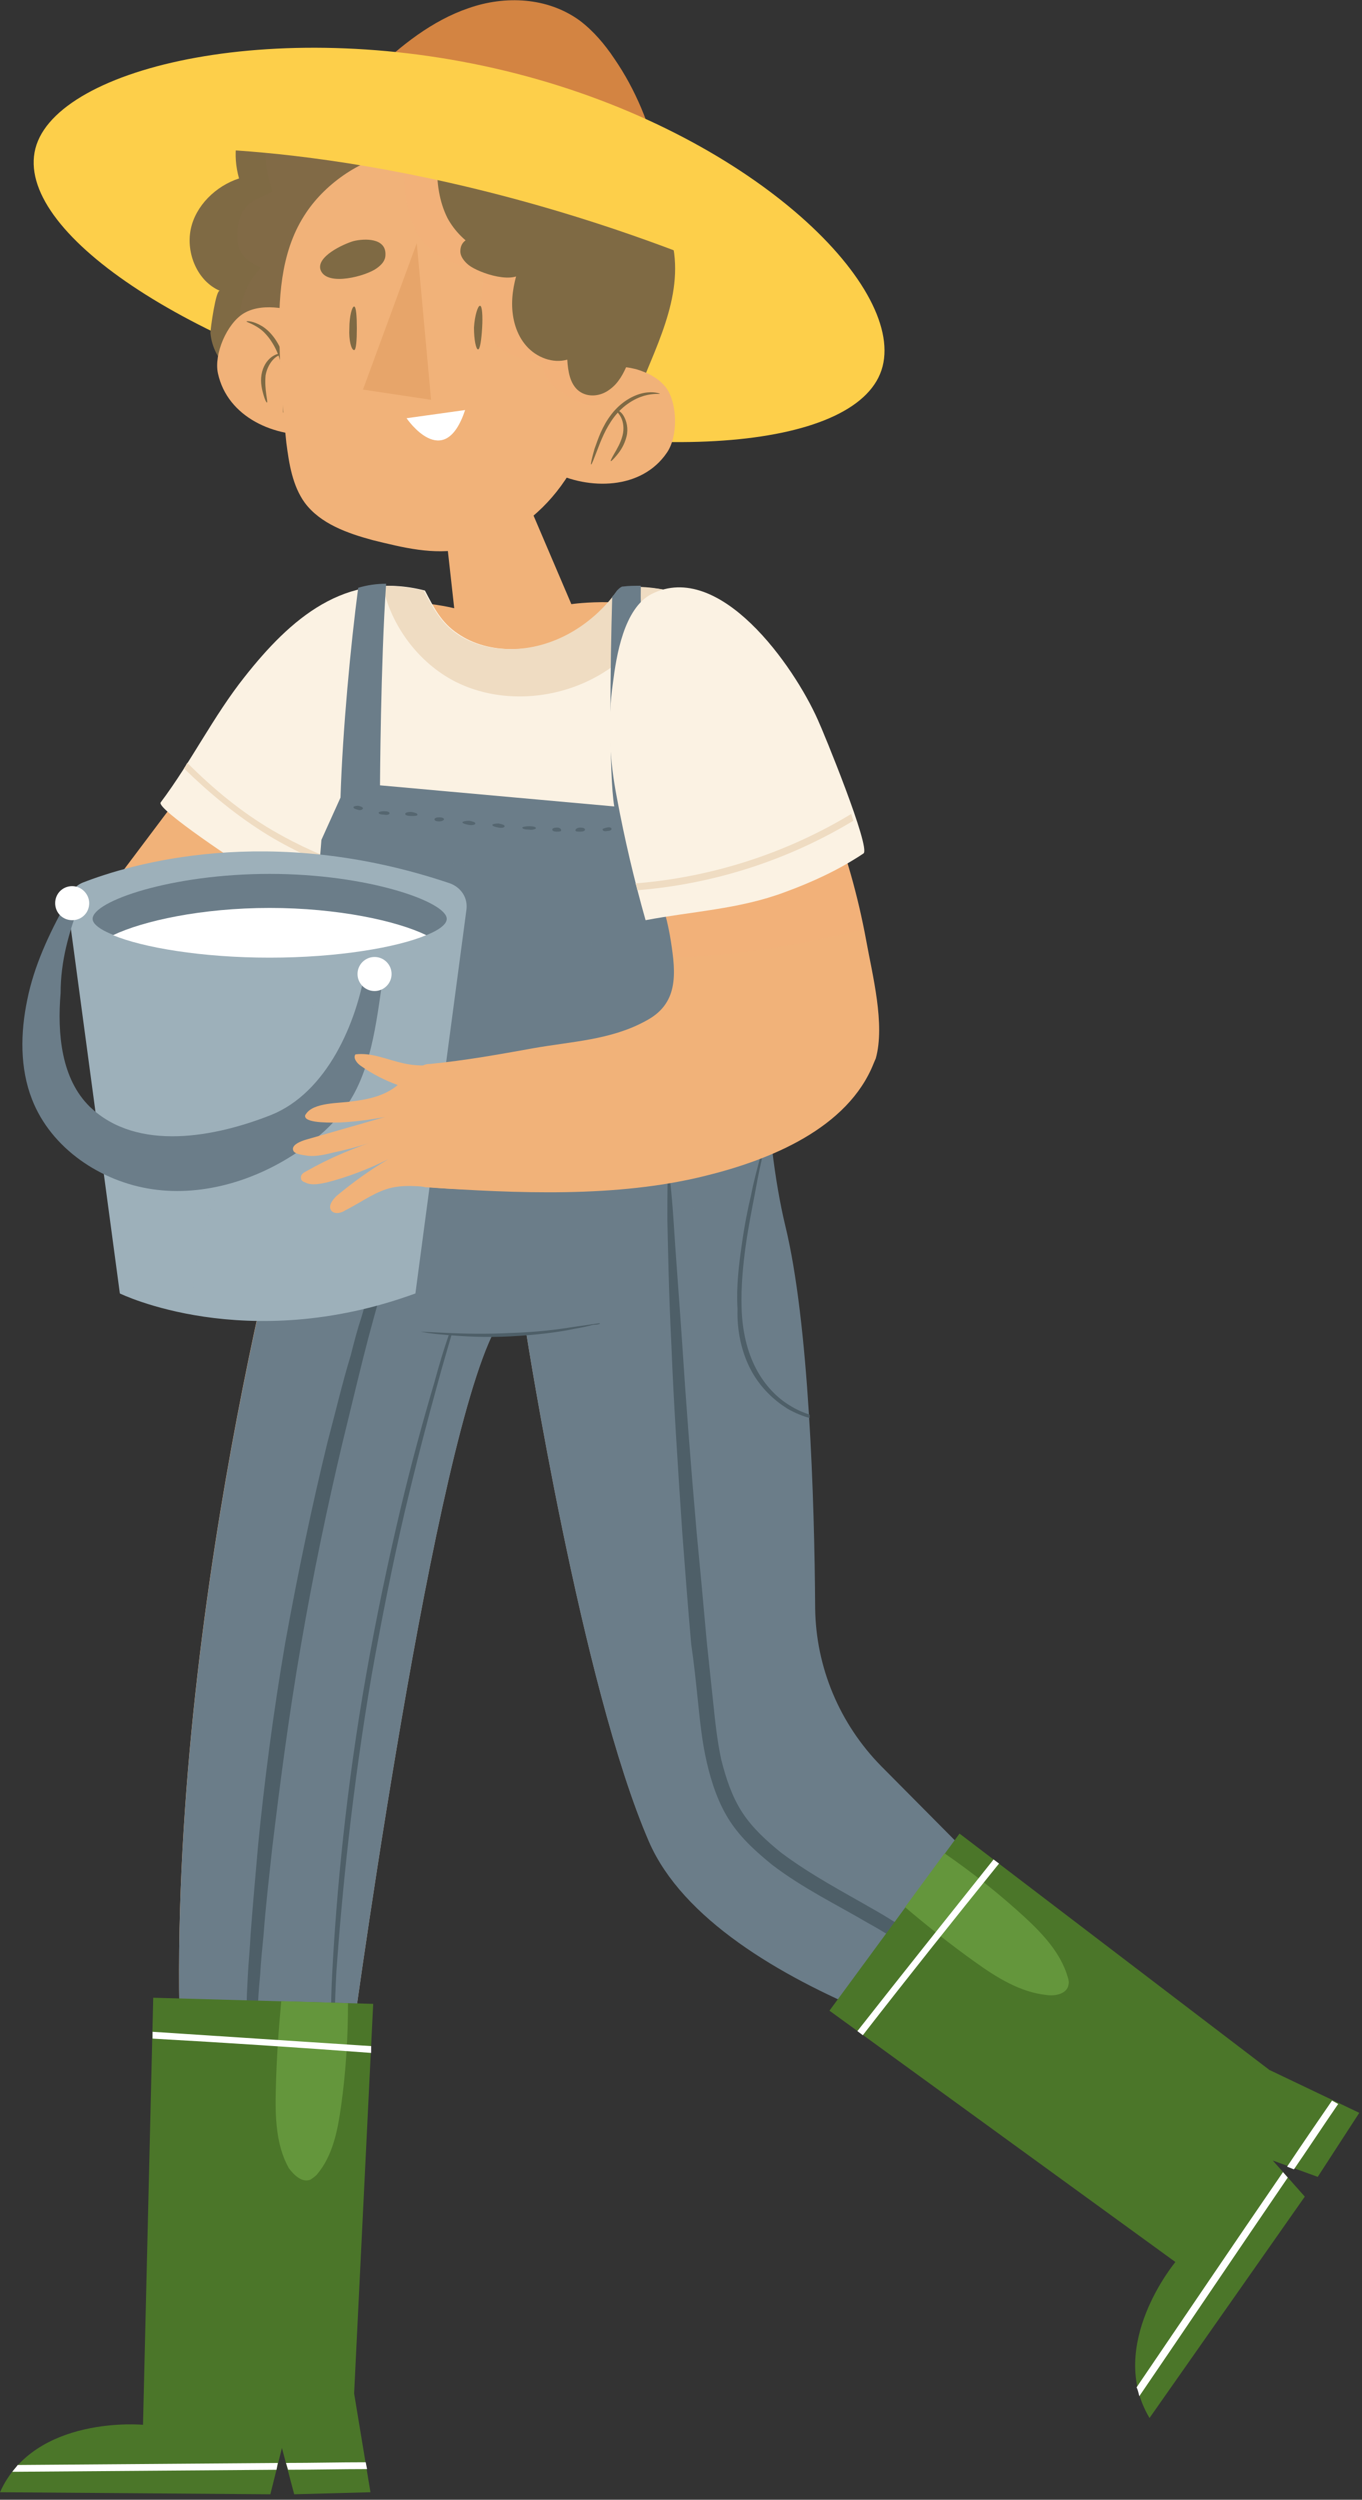 <?xml version="1.0" encoding="UTF-8"?> <svg xmlns="http://www.w3.org/2000/svg" width="200" height="367" viewBox="0 0 200 367" fill="none"><rect x="0" y="0" width="200" height="367" fill="#333333" stroke="none"/> <g clip-path="url(#clip0_117_480)"> <path d="M65.2 75.8L66.7 89.3C66.7 89.3 50.6 85.1 43 94.9C35.4 104.7 15.4 131.4 15.4 131.4L34.1 144.3L47.1 124.2L43.3 170.8C43.3 170.8 24.1 238.3 26.5 300.9L51.3 302.3C51.3 302.3 62.8 216.2 72.2 196.1L77.3 195.8C77.3 195.8 85.4 247.5 95.3 270.3C105.2 293.1 152.8 303.6 152.8 303.6C152.8 303.6 142.3 298.1 143.7 297.2C145.1 296.2 155.3 285.5 155.3 285.5L129.3 259.3C123.2 253.1 119.7 244.8 119.6 236.1C119.5 220.3 118.7 194.2 115.2 179.9C110 158.3 112.8 121.7 112.8 121.7C112.8 121.7 110.8 94 101.9 90.6C93 87.3 83.9 88.7 83.9 88.7L76 70.2L65.2 75.8Z" fill="#F1B279"></path> <path d="M54.6 10.8C58.8 6.7 63.5 3 68.8 1.2C74.2 -0.7 80.4 -0.4 85.1 3C87.1 4.5 88.8 6.5 90.2 8.6C93.3 13.1 95.5 18.4 96.7 23.9" fill="#D38442"></path> <path d="M129.6 53.8C126.5 65.9 96.1 68.5 61.8 59.7C27.4 50.9 2.1 33.9 5.2 21.8C8.3 9.7 41.5 2 75.8 10.8C110.1 19.6 132.7 41.7 129.6 53.8Z" fill="#FDCF4A"></path> <path d="M92.7 60.3C95.3 52.7 100 45.2 99 37.2C98.6 34.2 97 31 94 30.4C95.6 23.2 89.3 20.6 83.3 19.5C80.1 18.9 76.9 18.9 73.7 18.5C71.8 18.3 70.9 16.9 69.1 16.5C65 15.3 61.1 14.3 57.1 12.7C53.4 11.3 49.6 10.1 45.6 10.3C41.6 10.5 37.7 12.7 36.1 16.3C34.7 19.6 34.1 22.6 35.1 26.2C31.7 27.3 28.7 30.2 28 33.7C27.3 37.2 29 41.3 32.3 42.7C31.7 42.4 30.9 48.3 30.9 48.9C31.1 51 32.1 53 33.8 54.3C36.5 56.4 40.1 54.4 42.8 53.2" fill="#7F6A44"></path> <g opacity="0.23"> <path opacity="0.23" d="M40.3 17.3C38.4 20.9 38.8 24.5 40 28.1C38.9 28.8 37.3 29.2 36.4 30.1C35 31.4 34.6 33.9 34.9 35.7C35.3 37.7 36.6 38.5 38.3 39.3C36.1 41.6 34.8 45 35.3 48.2C35.7 51.4 37.9 54.4 40.9 55.5C41.2 55.6 41.5 55.7 41.7 55.6C41.9 55.5 42 55.3 42.1 55.2C43.8 52.4 45 49.5 46.4 46.6C50 39.6 54.9 33.2 58.1 26.1C58.5 25.2 58.9 24.1 58.8 23.1C58.6 22.1 57.7 21.1 56.7 21.2" fill="#955D5E"></path> </g> <path d="M57.4 176.1C51.7 175.3 46.1 173.3 41.2 170.4C41.8 163.6 42.5 156.9 43.1 150.1C43.5 145.5 44.8 140.3 44.1 135.7C43.5 131.5 40.3 129.8 36.9 127.9C35.7 127.2 22.8 118.7 23.6 117.8C28.1 111.8 31.3 105.2 35.9 99.4C42.6 90.9 50.7 83.7 62.4 86.7C63.7 89.2 64.8 91.4 67.2 93C69.5 94.6 72.3 95.3 75.1 95.3C81.4 95.4 87 91.9 90.7 86.9C90.9 86.7 91 86.5 91.3 86.4C91.4 86.3 91.6 86.3 91.7 86.3C98.5 85.5 112 89.8 112.5 97.7C112.7 101.1 112.4 104.8 113 108.1C113.7 112.1 115.4 116 116.1 120.1C117.4 128.3 117 136.8 115 144.8" fill="#FBF2E3"></path> <path d="M46 47.8C44.9 46.2 42.8 45.4 40.9 45.2C39.2 45 37.3 45.1 35.8 46C33.3 47.5 31.4 52 32 54.8C33.4 61.3 40.4 64.3 46.5 63.8" fill="#F1B279"></path> <path d="M36.2 47.2C36.2 47.3 37.1 47.5 38.2 48.3C39.3 49.1 40.5 50.8 41.1 52.8C41.6 54.9 41.6 56.9 41.6 58.3C41.6 59.7 41.5 60.6 41.6 60.6C41.7 60.6 41.8 59.7 42 58.3C42.1 56.9 42.3 54.8 41.7 52.6C41.1 50.4 39.8 48.7 38.5 47.9C37.2 47.1 36.2 47.1 36.2 47.2Z" fill="#7F6A44"></path> <path d="M39.2 59.1C39.3 59.1 39.2 58.6 39.1 57.9C39 57.2 38.9 56.2 39 55.1C39.2 54 39.7 53.2 40.2 52.7C40.7 52.2 41.2 52.1 41.1 52C41.1 51.9 40.6 51.9 39.9 52.4C39.2 52.9 38.6 53.8 38.4 55C38.2 56.2 38.5 57.3 38.7 58C38.9 58.7 39.1 59.1 39.2 59.1Z" fill="#7F6A44"></path> <path d="M87.6 54.7C89.3 53.6 91.4 53.7 93.4 54.2C95.1 54.7 96.7 55.5 97.8 56.9C99.5 59.2 99.6 64.1 97.9 66.5C94.2 71.9 86.5 72 81 69.2" fill="#F1B279"></path> <path d="M83.747 29.604C77.447 22.704 66.947 21.004 58.047 22.504C52.747 23.404 47.447 27.204 44.647 31.704C41.147 37.204 40.847 44.104 41.047 50.604C41.147 55.404 41.547 60.204 42.047 65.004C42.447 68.104 42.947 71.304 44.747 73.804C47.047 76.904 51.047 78.304 54.747 79.304C59.247 80.404 63.547 81.504 68.147 80.604C80.547 78.104 86.947 66.804 88.547 55.204C89.147 50.804 89.547 46.204 88.947 41.804C88.447 37.304 86.847 32.904 83.747 29.604Z" fill="#F1B279"></path> <path d="M65.2 130C56.3 129.2 47.7 126.4 40 121.9C35.4 119.2 31.3 115.8 27.5 112C27.3 112.3 27.2 112.6 27 112.8C30.8 116.5 34.9 119.9 39.5 122.7C47.3 127.4 56.2 130.1 65.2 131C65.8 131 65.8 130 65.2 130Z" fill="#EFDCC2"></path> <path d="M143.8 297.2C145.2 296.2 155.4 285.5 155.4 285.5L129.4 259.3C123.3 253.1 119.8 244.8 119.7 236.1C119.6 220.3 118.8 194.2 115.3 179.9C113.7 173.2 112.8 165 112.4 157C95.7 160.2 78.2 159.5 61.8 155.1C56.1 153.6 50.6 151.6 45 149.7L43.3 170.9C43.3 170.9 24.1 238.4 26.5 301L51.3 302.4C51.3 302.4 62.8 216.3 72.2 196.2L77.3 195.9C77.3 195.9 85.4 247.6 95.3 270.4C105.2 293.2 152.8 303.7 152.8 303.7C152.8 303.7 142.4 298.1 143.8 297.2Z" fill="#6B7D89"></path> <g opacity="0.25"> <path opacity="0.25" d="M59.8 21C59.2 24 59.2 27.1 59.8 30.1C60.2 32.2 61 34.3 62.5 35.9C64.7 38.3 68 39.2 71.1 40C70.5 43.5 70.2 47.5 72.5 50.2C74 51.9 76.3 52.8 78.6 53C78.9 53 79.1 53 79.4 53.2C79.7 53.4 79.7 53.9 79.8 54.2C80.2 56.3 82.2 57.5 84.1 58.6C84.8 59 85.6 59.4 86.4 59.3C87.9 59.2 88.8 57.7 89.4 56.4C91.3 52.5 93.3 48.3 92.8 44C92.6 42.5 92.2 41 91.7 39.6C90.4 35.8 88.9 32.1 87.2 28.6C86 26.1 84.6 23.5 82.6 21.6C80.6 19.7 77.7 18.4 74.9 19" fill="#F9A287"></path> </g> <path d="M66.9 100.1C73.9 103.6 82.8 102.7 89.3 98.3C93.5 95.5 96.6 91.4 98.6 86.8C96 86.2 93.5 86 91.5 86.3C91.4 86.3 91.2 86.3 91.1 86.4C90.9 86.5 90.7 86.7 90.5 86.9C86.9 91.8 81.2 95.3 74.9 95.3C72.1 95.3 69.3 94.6 67 93C64.6 91.3 63.6 89.2 62.2 86.7C60.1 86.2 58.1 86 56.2 86C57.4 91.8 61.4 97.3 66.9 100.1Z" fill="#EFDCC2"></path> <path d="M52 51.4C52.3 51.4 52.4 49.9 52.4 48.2C52.4 46.5 52.3 45 52 45C51.7 45 51.3 46.4 51.3 48.2C51.2 50 51.6 51.4 52 51.4Z" fill="#7F6A44"></path> <path d="M70.2 51.3C70.5 51.3 70.7 49.8 70.8 48.1C70.9 46.4 70.8 44.9 70.5 44.9C70.2 44.8 69.7 46.3 69.6 48.1C69.6 49.9 69.9 51.3 70.2 51.3Z" fill="#7F6A44"></path> <path d="M56.6 37.4C56.7 34.9 53.5 35 51.9 35.4C50.5 35.8 46.3 37.7 47.1 39.7C48.1 42.1 53.8 40.5 55.3 39.4C56 38.9 56.6 38.3 56.6 37.4Z" fill="#7F6A44"></path> <path d="M67.6 36.9C67.6 34.4 70.8 34.6 72.4 35.1C73.8 35.6 77.9 37.7 77 39.6C75.9 42 70.3 40.1 68.8 38.9C68.2 38.4 67.6 37.7 67.6 36.9Z" fill="#7F6A44"></path> <path opacity="0.2" d="M61.2 35.7L53.3 57.2L63.3 58.7L61.2 35.7Z" fill="#C2742D"></path> <path d="M68.3 60.2L59.7 61.4C59.7 61.4 65.2 69.5 68.3 60.2Z" fill="white"></path> <path d="M96.9 57.8C96.9 57.8 96 57.4 94.5 57.7C93 58 91.2 59 89.8 60.8C88.4 62.6 87.8 64.5 87.3 65.9C86.9 67.3 86.7 68.2 86.8 68.2C86.9 68.2 87.2 67.4 87.7 66.1C88.2 64.8 88.9 62.9 90.2 61.2C91.5 59.5 93.2 58.5 94.6 58.1C96 57.7 96.9 57.9 96.9 57.8Z" fill="#7F6A44"></path> <path d="M89.7 67.7C89.8 67.7 90.1 67.4 90.6 66.8C91.1 66.2 91.7 65.3 92 64.1C92.3 62.9 92 61.8 91.6 61.1C91.2 60.4 90.7 60.2 90.6 60.3C90.5 60.4 90.9 60.7 91.2 61.3C91.5 61.9 91.7 62.9 91.4 64C91.1 65.1 90.6 65.9 90.2 66.6C89.8 67.3 89.6 67.7 89.7 67.7Z" fill="#7F6A44"></path> <path d="M112.3 145.9C112.2 140.2 112.4 134.9 112.5 130.7L98.9 123.7C98.9 123.7 93.8 102.8 94.1 86C93.2 86 92.3 86 91.6 86.1C91.5 86.1 91.3 86.1 91.2 86.2C91 86.3 90.8 86.5 90.6 86.7C90.4 87 90.2 87.3 89.9 87.6C89.6 98.3 89.4 113.6 90.2 118.4L55.8 115.3C55.8 115.3 55.9 97.2 56.7 85.7C55.3 85.7 53.9 85.9 52.6 86.3C51.5 94.6 50.3 107.3 50 117.1L47.2 123.3L43.7 166.4L64.1 172.4L112.3 145.9Z" fill="#6B7D89"></path> <g opacity="0.3"> <path opacity="0.3" d="M82.4 128.5C74.1 127.2 65.8 126.6 57.4 126.4C56.4 130.7 55.3 140.9 55.2 142.3C54.3 148.8 56.3 154.4 60.7 158.6C65.3 162.9 73.3 161.6 78.9 160.1C85.2 158.3 86.5 148.9 86.8 143.3C86.9 141.9 86.9 133.3 86.1 129.2C84.8 128.9 83.6 128.7 82.4 128.5Z" fill="#6B7D89"></path> </g> <g opacity="0.3"> <path opacity="0.3" d="M55.2 179.3C70.2 182 85.9 181.5 100.6 177.7C103.4 177 106.2 176.1 108.7 174.6C111.2 173.1 113.2 170.7 113.8 167.9C98.9 167.2 84 166.4 69 165.7C66.5 165.6 64 165.5 61.6 166.1C59.2 166.7 56.9 168.2 55.9 170.5" fill="#6B7D89"></path> </g> <path d="M88.1 194.3C88.1 194.2 86.6 194.5 84.3 194.8C81.9 195.2 78.6 195.6 75 195.7C71.4 195.9 68 195.8 65.7 195.7C63.3 195.6 61.8 195.5 61.8 195.5C61.8 195.5 62.2 195.6 62.8 195.7C63.5 195.8 64.4 195.9 65.6 196C68 196.2 71.3 196.4 75 196.2C78.7 196 82 195.6 84.3 195.1C85.5 194.9 86.4 194.7 87.1 194.5C87.7 194.5 88.1 194.4 88.1 194.3Z" fill="#4E5F68"></path> <path d="M110.3 201.2C111.7 203.8 113.7 205.6 115.6 206.8C116.8 207.5 117.9 207.9 118.9 208.2C118.9 208 118.9 207.9 118.9 207.7C118 207.4 117 207 115.9 206.3C114.1 205.2 112.3 203.4 111 200.9C109.7 198.4 109 195.4 108.9 192.1C108.8 188.9 109.1 185.8 109.5 182.9C109.9 180.1 110.4 177.6 110.8 175.5C111.1 173.9 111.4 172.2 111.8 170.5C112 169.3 112.1 168.7 112.1 168.6C112 168.6 111.8 169.2 111.5 170.4C111.2 171.6 110.7 173.3 110.3 175.4C109.8 177.5 109.3 180 108.9 182.9C108.5 185.7 108.1 188.9 108.3 192.2C108.2 195.4 108.9 198.6 110.3 201.2Z" fill="#4E5F68"></path> <path d="M102.5 249.9C102.8 252.8 103.1 255.8 103.8 258.8C104.5 261.8 105.5 264.8 107.2 267.4C108.9 270 111.2 272 113.4 273.8C118 277.3 123 279.7 127.4 282.3C129.6 283.5 131.8 284.9 133.8 286.2C135.9 287.5 137.9 288.8 139.8 290C142.2 291.6 144.5 293.1 146.7 294.5C147.1 294.1 147.5 293.7 147.9 293.2C145.7 291.6 143.3 290 140.9 288.3C139 287 137 285.7 134.9 284.4C132.8 283.1 130.7 281.7 128.4 280.4C123.9 277.8 119.1 275.3 114.7 272C112.6 270.3 110.5 268.4 109 266.1C107.5 263.8 106.6 261.1 105.9 258.3C105.3 255.5 105 252.6 104.7 249.7C104.4 246.8 104.1 244 103.8 241.2C103.3 235.6 102.8 230.2 102.3 225C101.4 214.7 100.7 205.4 100.2 197.6C99.7 190.2 99.2 184 98.9 179.1C98.6 174.7 98.3 172.3 98.2 172.3C98 172.3 98 174.7 98 179.1C98.1 183.5 98.2 189.8 98.6 197.7C98.9 205.5 99.5 214.8 100.2 225.2C100.6 230.4 101 235.8 101.5 241.4C101.9 244.1 102.2 247 102.5 249.9Z" fill="#4E5F68"></path> <path d="M60 172.4C59.3 174.2 58.5 176.5 57.6 179.1C56.7 181.7 55.7 184.7 54.7 188.1C54.2 189.8 53.6 191.5 53.1 193.3C52.5 195.1 52 197 51.5 199C50.3 202.9 49.3 207.2 48.1 211.7C45.9 220.7 43.8 230.6 41.9 241.1C40.1 251.6 38.8 261.7 37.9 270.9C37.5 275.5 37.1 279.9 36.8 284C36.7 286.1 36.5 288 36.4 289.9C36.3 291.8 36.2 293.6 36.2 295.4C36.1 297.5 36.1 299.5 36 301.4L37.4 301.5C37.5 299.6 37.6 297.6 37.8 295.5C37.9 293.7 38 291.9 38.2 290C38.3 288.1 38.5 286.1 38.7 284.1C39 280 39.5 275.7 40 271.1C41.1 262 42.4 251.9 44.2 241.5C46 231 48.1 221.1 50.2 212.2C51.3 207.7 52.3 203.5 53.3 199.5C53.8 197.5 54.3 195.6 54.8 193.8C55.3 192 55.8 190.2 56.3 188.5C57.2 185.1 58.1 182.1 58.9 179.5C59.7 176.8 60.4 174.6 60.9 172.7C62 169 62.6 166.9 62.4 166.8C62.2 166.7 61.4 168.7 60 172.4Z" fill="#4E5F68"></path> <path d="M65.9 196C65.2 198 64.5 200.3 63.8 202.9C62.2 208.3 60.4 214.8 58.7 222C57 229.2 55.3 237.2 53.8 245.7C50.8 262.6 49.4 278.1 48.8 289.4C48.5 294.7 48.6 299.1 48.8 302.2H49.2C49.1 299.1 49.1 294.7 49.4 289.4C50.2 278.2 51.7 262.7 54.6 245.8C56.1 237.4 57.7 229.4 59.4 222.1C61.1 214.9 62.8 208.4 64.3 203C65 200.4 65.7 198.1 66.3 196C66.3 196 66.1 196 65.9 196Z" fill="#4E5F68"></path> <path d="M140.9 269.2L121.8 295.2L172.6 332.1C172.6 332.1 162.4 344.3 168.8 355L191.6 322.5L186.9 317.2L193.5 319.6L199.6 310.2L186.4 303.9L140.9 269.2Z" fill="#4B7629"></path> <path d="M156.9 291.4C157 291 156.9 290.6 156.8 290.3C155.8 286.8 153.2 284 150.5 281.5C146.8 278.1 142.9 275 138.7 272.1L132.9 280C136.2 282.8 139.6 285.5 143.1 288C146.3 290.3 149.8 292.5 153.7 292.9C155 293.1 156.7 292.7 156.9 291.4Z" fill="#64963C"></path> <path d="M125.9 298.2L126.7 298.8C133.3 290.3 140 281.9 146.7 273.6L145.9 273C139.2 281.4 132.5 289.8 125.9 298.2Z" fill="white"></path> <path d="M195.6 308.4C193.4 311.6 191.2 314.8 189 318.1L190 318.5C192.2 315.3 194.3 312.1 196.5 308.9L195.6 308.4Z" fill="white"></path> <path d="M167.3 351.8C174.6 341.1 181.8 330.4 189.1 319.7L188.4 318.9C181.2 329.4 174.1 339.9 166.9 350.5C167.1 350.9 167.2 351.4 167.3 351.8Z" fill="white"></path> <path d="M54.8 294.2L22.5 293.3L21 356C21 356 5.1 354.5 0 365.9L39.7 366.2L41.4 359.4L43.2 366.2L54.4 365.9L52 351.4L54.8 294.2Z" fill="#4B7629"></path> <path d="M45.6 320C45.9 319.8 46.2 319.6 46.5 319.3C48.9 316.5 49.6 312.7 50.1 309.1C50.8 304.1 51.1 299.1 51.1 294.1L41.3 293.8C40.9 298.1 40.6 302.4 40.5 306.8C40.4 310.7 40.5 314.9 42.4 318.3C43.2 319.4 44.4 320.5 45.6 320Z" fill="#64963C"></path> <path d="M22.4 298.3V299.3C33.1 299.9 43.8 300.6 54.5 301.4V300.4C43.8 299.7 33.1 299 22.4 298.3Z" fill="white"></path> <path d="M53.7 361.5C49.8 361.5 45.9 361.6 42 361.6L42.3 362.6C46.2 362.6 50 362.5 53.9 362.5L53.7 361.5Z" fill="white"></path> <path d="M1.8 362.901C14.7 362.801 27.7 362.701 40.6 362.601L40.8 361.601C28.1 361.701 15.4 361.801 2.6 361.901C2.4 362.201 2.1 362.501 1.8 362.901Z" fill="white"></path> <path d="M10 133.3L17.6 189.9C17.6 189.9 36.1 199 61 189.9L68.5 133.5C68.7 131.8 67.7 130.3 66.1 129.7C39.5 120.7 19 126.9 12.1 129.6C10.7 130.2 9.8 131.7 10 133.3Z" fill="#9DB0BA"></path> <g opacity="0.18"> <path opacity="0.18" d="M60.9 189.9L68.4 133.5C68.6 131.8 67.6 130.3 66 129.7C60.2 127.8 54.8 126.5 49.6 125.8C50 132.3 49.2 138.9 47 145C44.2 153.1 39.3 160.4 35.3 168C31.3 175.6 27.9 183.9 28.4 192.5C28.4 192.7 28.4 192.9 28.5 193.1C36.5 194.4 47.8 194.7 60.9 189.9Z" fill="#9DB0BA"></path> </g> <path d="M65.6 134.9C65.6 137.5 54 140.5 39.6 140.5C25.3 140.5 13.6 137.4 13.6 134.9C13.6 132.3 25.2 128.3 39.6 128.3C54 128.3 65.6 132.4 65.6 134.9Z" fill="#6B7D89"></path> <path d="M16.6 137.3C20.9 139.1 29.6 140.6 39.6 140.6C49.6 140.6 58.3 139.1 62.6 137.3C58.3 135.2 49.6 133.3 39.6 133.3C29.6 133.3 21 135.2 16.6 137.3Z" fill="white"></path> <path d="M8.9 145.8C8.9 141.1 10.1 137 11.7 132.6C11 132.6 10.4 132.6 9.7 132.6C7.2 137.1 5 141.8 4 146.8C3 151.6 2.9 156.8 4.7 161.4C7.5 168.6 14.8 173.5 22.4 174.6C30 175.7 37.9 173.2 44.2 168.8C46.9 166.9 49.4 164.7 51.2 161.9C54.8 156.4 55.4 148.8 56.4 142.4C55.5 142.3 54.6 142.1 53.7 142C52.4 150.2 48 160.4 39.8 163.7C31.7 166.9 20.2 169.2 13.2 162.5C9 158.4 8.4 151.8 8.9 145.8Z" fill="#6B7D89"></path> <path d="M13.1 132.6C13.1 134 12 135.1 10.6 135.1C9.2 135.1 8.1 134 8.1 132.6C8.1 131.2 9.2 130.1 10.6 130.1C12 130.1 13.1 131.3 13.1 132.6Z" fill="white"></path> <path d="M55 145.5C56.381 145.5 57.5 144.381 57.5 143C57.5 141.619 56.381 140.5 55 140.5C53.619 140.5 52.5 141.619 52.5 143C52.5 144.381 53.619 145.5 55 145.5Z" fill="white"></path> <path d="M66.2 17.8C64.7 19.4 64.3 21.8 64.2 24C64.1 26.8 64.5 29.6 65.7 32C67.8 35.9 72.2 38.4 76.6 38.1C75.8 40.2 75.2 42.4 75.2 44.6C75.2 46.8 75.8 49.1 77.3 50.8C78.8 52.5 81.2 53.4 83.3 52.8C83.4 54.5 83.7 56.4 85 57.4C86.3 58.4 88.2 58.2 89.5 57.2C90.8 56.3 91.6 54.8 92.2 53.3C94.2 47.7 93.1 41.5 92 35.6C91.5 33.1 91 30.6 89.9 28.3C88.8 26 86.9 24 84.5 23.2" fill="#7F6A44"></path> <path d="M25.7 21.8C25.7 21.8 59.7 20.7 105.2 39.2C150.7 57.8 105.2 40 105.2 40L109.5 30.3L87.7 15.8C87.7 15.8 47 5.5 39.2 9C31.3 12.6 25.7 21.8 25.7 21.8Z" fill="#FDCF4A"></path> <path d="M127.2 138.1C126 131.6 124.2 125.1 121.7 118.9C119.4 113.1 117.6 106.5 113.8 101.5C110 96.5 105.6 89.8 98.6 90.1C97.5 91 96.6 92.1 95.8 93.4C94.8 95.4 93.9 97.4 93.1 99.4C92.1 102.8 91.6 106.6 91.5 110.1C91.8 111.3 92.2 112.5 92.8 113.4C93.5 114.5 92.6 115.6 91.5 115.7C93.5 123.2 97.3 130.4 98.5 138.1C99.3 143.1 99.6 147.4 94.8 149.9C89.7 152.7 83.9 152.9 78.3 153.9C73.3 154.8 68.3 155.7 63.2 156.2C62.7 156.2 62.2 156.3 61.9 156.6C61.6 156.9 61.5 157.5 61.5 158C61.3 163.1 61.3 168.2 61.4 173.3C61.4 173.5 61.4 173.8 61.6 174C61.8 174.2 62.1 174.2 62.4 174.3C75.8 175.2 90.6 175.9 103.7 172.6C113 170.3 124.5 165.7 128.3 156.1C128.4 155.9 128.5 155.6 128.6 155.4C130 150.4 128.1 143.1 127.2 138.1Z" fill="#F1B279"></path> <g opacity="0.25"> <path opacity="0.25" d="M121.7 119C119.4 113.2 117.6 106.6 113.8 101.6C113.4 101.1 113.1 100.7 112.7 100.2C105.5 100.5 98.4 103 91.8 106.2C91.6 107.6 91.5 108.9 91.5 110.3C91.8 111.5 92.2 112.7 92.8 113.6C93.5 114.7 92.6 115.8 91.5 115.9C93.5 123.4 97.3 130.6 98.5 138.3C98.6 139.1 98.7 139.8 98.8 140.6C108.2 140.3 117.6 138.8 126.8 136.4C125.6 130.4 123.9 124.6 121.7 119Z" fill="#F9A287"></path> </g> <path d="M72.1 156.2C71 156.2 70 155.9 69 155.9C67.5 155.9 65.9 156.2 64.4 156.3C62.6 156.5 60.9 156.5 59.2 156.1C56.9 155.6 54.6 154.5 52.2 154.8C51.8 155.3 52.4 156.1 53 156.5C54.7 157.7 56.5 158.6 58.4 159.3C56.5 160.9 54.1 161.4 51.7 161.7C49.9 162 46 161.8 44.9 163.6C44.8 163.7 44.8 163.8 44.8 163.9C44.9 165 49.2 164.8 49.9 164.8C52.1 164.7 54.3 164.4 56.5 164C52.7 165.1 48.8 166.2 45 167.3C44.3 167.5 42.6 168.1 43.1 169C43.4 169.5 44.7 169.6 45.3 169.7C46.5 169.8 47.8 169.5 49 169.2C51.4 168.7 53.8 168 56.1 167.2C52.2 168.4 48.4 170 44.9 172C44.5 172.2 44.1 172.5 44.2 173C44.2 173.3 44.5 173.5 44.8 173.6C45.8 174.1 47 173.8 48 173.6C51.1 172.8 54.2 171.6 57 170.2C54.3 171.8 51.8 173.6 49.4 175.6C48.8 176.2 48.1 177.1 48.7 177.8C49.2 178.3 50.1 178.1 50.7 177.7C52.7 176.7 54.6 175.3 56.7 174.6C59.1 173.8 61.8 174.2 64.2 174.4C69 174.8 73.9 174.6 78.7 173.8" fill="#F1B279"></path> <path d="M94.8 135.1C101.6 133.8 108.5 133.5 115.2 131C119.3 129.5 123.2 127.7 126.8 125.3C127.9 124.5 120.9 107.4 120.1 105.7C116.6 97.8 105.7 82.2 95.7 87.2C91.6 89.3 90.5 96.3 90 100.3C89.2 105.9 89.5 111.6 90.6 117.2C91.7 123.1 93.1 129.1 94.8 135.1Z" fill="#FBF2E3"></path> <path d="M93.6 130.7C104.8 129.8 115.7 126.3 125.3 120.5C125.2 120.2 125.1 119.8 125 119.5C115.4 125.3 104.5 128.8 93.3 129.7C93.5 130.1 93.5 130.4 93.6 130.7Z" fill="#EFDCC2"></path> <path d="M53.3 118.7C53.3 118.5 53 118.4 52.6 118.3C52.2 118.3 51.9 118.4 51.9 118.5C51.9 118.7 52.2 118.8 52.6 118.9C52.9 119 53.2 118.9 53.3 118.7Z" fill="#556670"></path> <path d="M57.2 119.4C57.2 119.2 56.9 119.1 56.4 119.1C56 119.1 55.6 119.2 55.6 119.3C55.6 119.5 55.9 119.6 56.4 119.6C56.8 119.7 57.2 119.6 57.2 119.4Z" fill="#556670"></path> <path d="M61.3 119.6C61.3 119.4 60.9 119.3 60.4 119.2C59.9 119.2 59.5 119.3 59.5 119.5C59.5 119.7 59.9 119.8 60.4 119.8C60.9 119.8 61.3 119.8 61.3 119.6Z" fill="#556670"></path> <path d="M65.2 120.3C65.2 120.1 64.9 120 64.5 120C64.1 120 63.8 120.1 63.8 120.3C63.8 120.5 64.1 120.6 64.5 120.6C64.9 120.6 65.2 120.4 65.2 120.3Z" fill="#556670"></path> <path d="M69.8 120.9C69.8 120.7 69.4 120.6 68.9 120.5C68.4 120.5 68 120.6 67.9 120.7C67.9 120.9 68.3 121 68.8 121.1C69.3 121.2 69.8 121.1 69.8 120.9Z" fill="#556670"></path> <path d="M74.1 121.3C74.1 121.1 73.7 121 73.2 120.9C72.7 120.9 72.3 121 72.3 121.1C72.3 121.3 72.7 121.4 73.2 121.5C73.7 121.6 74.1 121.5 74.1 121.3Z" fill="#556670"></path> <path d="M78.7 121.6C78.7 121.4 78.3 121.3 77.7 121.3C77.2 121.3 76.7 121.4 76.7 121.5C76.7 121.7 77.1 121.8 77.7 121.8C78.2 121.9 78.7 121.7 78.7 121.6Z" fill="#556670"></path> <path d="M82.4 121.9C82.4 121.7 82.2 121.5 81.8 121.5C81.4 121.5 81.1 121.6 81.1 121.8C81.1 122 81.4 122.1 81.7 122.1C82.1 122.1 82.4 122.1 82.4 121.9Z" fill="#556670"></path> <path d="M85.9 121.8C85.9 121.6 85.6 121.5 85.2 121.5C84.8 121.5 84.5 121.7 84.5 121.9C84.5 122.1 84.8 122.1 85.2 122.1C85.6 122.1 85.9 122 85.9 121.8Z" fill="#556670"></path> <path d="M89.8 121.7C89.8 121.5 89.5 121.4 89.1 121.5C88.7 121.6 88.4 121.7 88.5 121.8C88.5 122 88.8 122.1 89.2 122C89.5 122 89.8 121.9 89.8 121.7Z" fill="#556670"></path> </g> <defs> <clipPath id="clip0_117_480"> <rect width="199.7" height="366.2" fill="white"></rect> </clipPath> </defs> </svg> 